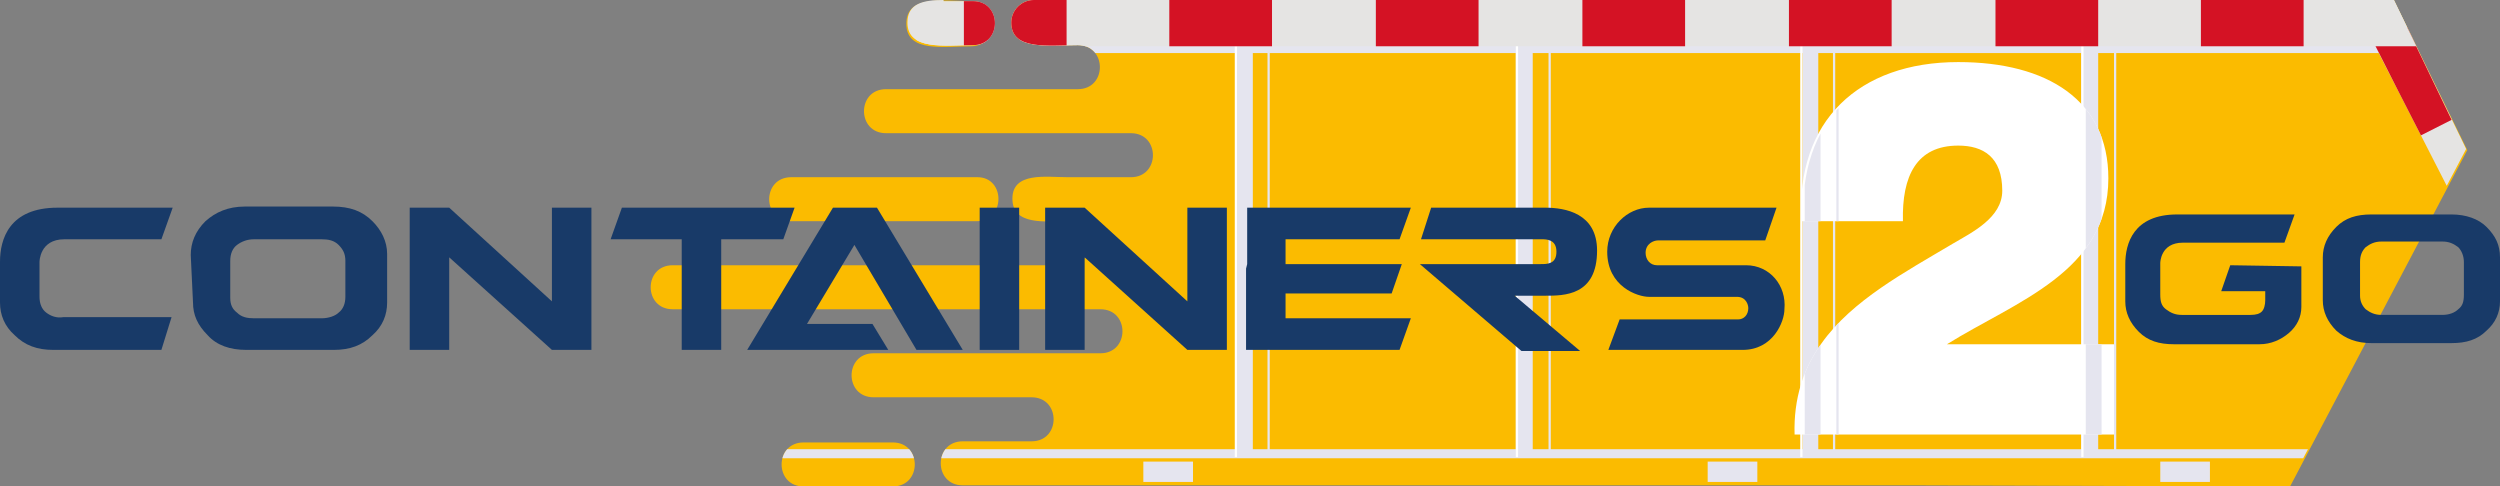 <?xml version="1.0" encoding="utf-8"?>
<!-- Generator: Adobe Illustrator 24.1.3, SVG Export Plug-In . SVG Version: 6.00 Build 0)  -->
<svg version="1.1" id="Layer_1" xmlns="http://www.w3.org/2000/svg" xmlns:xlink="http://www.w3.org/1999/xlink" x="0px" y="0px"
	 viewBox="0 0 221.5 43.1" style="enable-background:new 0 0 221.5 43.1;" xml:space="preserve">
<rect x="0" y="0" width="221.5" height="43.1" fill="#808080" stroke="none"/>
<style type="text/css">
	.st0{clip-path:url(#SVGID_2_);}
	.st1{clip-path:url(#SVGID_4_);fill:#FBBB00;}
	.st2{clip-path:url(#SVGID_6_);}
	.st3{clip-path:url(#SVGID_12_);}
	.st4{clip-path:url(#SVGID_14_);fill:#E5E5EF;}
	.st5{clip-path:url(#SVGID_16_);fill:#E5E5EF;}
	.st6{clip-path:url(#SVGID_18_);fill:#E5E5EF;}
	.st7{clip-path:url(#SVGID_20_);fill:#E5E5EF;}
	.st8{clip-path:url(#SVGID_22_);fill:#E5E5EF;}
	.st9{clip-path:url(#SVGID_24_);fill:#E5E5EF;}
	.st10{clip-path:url(#SVGID_26_);fill:#E5E5EF;}
	.st11{clip-path:url(#SVGID_28_);fill:#FFFFFF;}
	.st12{clip-path:url(#SVGID_30_);fill:#E5E5EF;}
	.st13{clip-path:url(#SVGID_32_);fill:#FFFFFF;}
	.st14{clip-path:url(#SVGID_34_);}
	.st15{clip-path:url(#SVGID_36_);fill:#E5E5EF;}
	.st16{clip-path:url(#SVGID_38_);fill:#E5E4E3;}
	.st17{clip-path:url(#SVGID_40_);}
	.st18{clip-path:url(#SVGID_42_);fill:#D41224;}
	.st19{clip-path:url(#SVGID_44_);}
	.st20{clip-path:url(#SVGID_46_);}
	.st21{clip-path:url(#SVGID_48_);fill:#E5E5EF;}
	.st22{clip-path:url(#SVGID_50_);}
	.st23{clip-path:url(#SVGID_52_);fill:#E5E5EF;}
	.st24{clip-path:url(#SVGID_54_);}
	.st25{clip-path:url(#SVGID_56_);fill:#E5E5EF;}
	.st26{clip-path:url(#SVGID_58_);}
	.st27{clip-path:url(#SVGID_60_);fill:#E5E5EF;}
	.st28{clip-path:url(#SVGID_62_);}
	.st29{clip-path:url(#SVGID_64_);fill:#FFFFFF;}
	.st30{clip-path:url(#SVGID_66_);}
	.st31{clip-path:url(#SVGID_68_);fill:#E5E5EF;}
	.st32{clip-path:url(#SVGID_70_);}
	.st33{clip-path:url(#SVGID_72_);fill:#FFFFFF;}
	.st34{clip-path:url(#SVGID_74_);}
	.st35{clip-path:url(#SVGID_76_);fill:#E5E5EF;}
	.st36{clip-path:url(#SVGID_78_);fill:#E5E4E3;}
	.st37{clip-path:url(#SVGID_80_);}
	.st38{clip-path:url(#SVGID_82_);fill:#D41224;}
	.st39{clip-path:url(#SVGID_84_);}
	.st40{clip-path:url(#SVGID_86_);fill:#FFFFFF;}
	.st41{clip-path:url(#SVGID_88_);}
	.st42{clip-path:url(#SVGID_90_);}
	.st43{clip-path:url(#SVGID_92_);fill:#E5E5EF;}
	.st44{clip-path:url(#SVGID_94_);}
	.st45{clip-path:url(#SVGID_96_);fill:#E5E5EF;}
	.st46{clip-path:url(#SVGID_98_);}
	.st47{clip-path:url(#SVGID_100_);fill:#E5E5EF;}
	.st48{clip-path:url(#SVGID_102_);}
	.st49{clip-path:url(#SVGID_104_);fill:#E5E5EF;}
	.st50{clip-path:url(#SVGID_106_);}
	.st51{clip-path:url(#SVGID_108_);fill:#183A68;}
	.st52{clip-path:url(#SVGID_110_);fill:#183A68;}
	.st53{clip-path:url(#SVGID_112_);fill:#183A68;}
	.st54{clip-path:url(#SVGID_114_);fill:#183A68;}
	.st55{clip-path:url(#SVGID_116_);fill:#183A68;}
	.st56{clip-path:url(#SVGID_118_);}
	.st57{clip-path:url(#SVGID_120_);fill:#183A68;}
	.st58{clip-path:url(#SVGID_122_);fill:#183A68;}
	.st59{clip-path:url(#SVGID_124_);fill:#183A68;}
	.st60{clip-path:url(#SVGID_126_);fill:#183A68;}
	.st61{clip-path:url(#SVGID_128_);}
	.st62{clip-path:url(#SVGID_130_);fill:#183A68;}
	.st63{clip-path:url(#SVGID_132_);fill:#183A68;}
	.st64{clip-path:url(#SVGID_134_);}
	.st65{clip-path:url(#SVGID_136_);fill:#183A68;}
</style>
<g>
	<g>
		<defs>
			<rect id="SVGID_1_" y="0" width="221.5" height="43.1"/>
		</defs>
		<clipPath id="SVGID_2_">
			<use xlink:href="#SVGID_1_"  style="overflow:visible;"/>
		</clipPath>
		<g class="st0">
			<g>
				<defs>
					<rect id="SVGID_3_" y="0" width="221.5" height="43.1"/>
				</defs>
				<clipPath id="SVGID_4_">
					<use xlink:href="#SVGID_3_"  style="overflow:visible;"/>
				</clipPath>
				<path class="st1" d="M71.2,43.1h7.9c2.6,0,2.6-3.9,0-3.9h-7.9C68.6,39.2,68.6,43.1,71.2,43.1 M86.6,15.7H70.1
					c-2.6,0-2.6,3.9,0,3.9h16.4C89.1,19.6,89.1,15.7,86.6,15.7 M86.1,0.1c-2.5,0-5.8-0.6-5.8,2s3.3,2,5.8,2
					C88.7,4,88.7,0.1,86.1,0.1 M202.9,43.1l15.7-29.8L212.1,0h-38.7h-69.2H91.6c-1.1,0-2,0.9-2,2c0,2.5,3.3,2,5.9,2
					c2.6,0,2.6,3.9,0,3.9h-17c-2.6,0-2.6,3.9,0,3.9h21.7c2.6,0,2.6,3.9,0,3.9h-5.6c-1.9,0-4.9-0.5-4.9,1.9c0,2.4,2.9,2,4.9,2
					c2.6,0,2.6,3.9,0,3.9H59.6c-2.6,0-2.6,3.9,0,3.9h37.9c2.6,0,2.6,3.9,0,3.9H77.4c-2.6,0-2.6,3.9,0,3.9h14c2.6,0,2.6,3.9,0,3.9
					h-6.1c-2.6,0-2.6,3.9,0,3.9h18.9h65.4L202.9,43.1L202.9,43.1z"/>
			</g>
		</g>
	</g>
	<g>
		<defs>
			<rect id="SVGID_5_" y="0" width="221.5" height="43.1"/>
		</defs>
		<clipPath id="SVGID_6_">
			<use xlink:href="#SVGID_5_"  style="overflow:visible;"/>
		</clipPath>
		<g class="st2">
			<g>
				<defs>
					<path id="SVGID_7_" d="M71.2,39.2c-2.6,0-2.6,3.9,0,3.9h7.9c2.6,0,2.6-3.9,0-3.9H71.2z M70.1,15.7c-2.6,0-2.6,3.9,0,3.9h16.4
						c2.6,0,2.6-3.9,0-3.9C86.6,15.7,70.1,15.7,70.1,15.7z M83.6,0c-1.8,0-3.2,0.3-3.2,2c0,2.5,3.3,2,5.8,2c2.6,0,2.6-3.9,0-3.9
						c-0.8,0-1.7,0-2.5,0H83.6z M91.6,0c-1.1,0-2,0.9-2,2c0,2.5,3.3,2,5.9,2c2.6,0,2.6,3.9,0,3.9h-17c-2.6,0-2.6,3.9,0,3.9h21.7
						c2.6,0,2.6,3.9,0,3.9h-5.6c-1.9,0-4.9-0.5-4.9,1.9c0,2.4,2.9,2,4.9,2c2.6,0,2.6,3.9,0,3.9H59.6c-2.6,0-2.6,3.9,0,3.9h37.9
						c2.6,0,2.6,3.9,0,3.9H77.4c-2.6,0-2.6,3.9,0,3.9h14c2.6,0,2.6,3.9,0,3.9h-6.1c-2.6,0-2.6,3.9,0,3.9h18.9h65.4h33.2l15.7-29.8
						L212.1,0H91.6z"/>
				</defs>
				<clipPath id="SVGID_8_">
					<use xlink:href="#SVGID_7_"  style="overflow:visible;"/>
				</clipPath>
			</g>
			<g>
				<defs>
					<path id="SVGID_9_" d="M71.2,39.2c-2.6,0-2.6,3.9,0,3.9h7.9c2.6,0,2.6-3.9,0-3.9H71.2z M70.1,15.7c-2.6,0-2.6,3.9,0,3.9h16.4
						c2.6,0,2.6-3.9,0-3.9C86.6,15.7,70.1,15.7,70.1,15.7z M83.6,0c-1.8,0-3.2,0.3-3.2,2c0,2.5,3.3,2,5.8,2c2.6,0,2.6-3.9,0-3.9
						c-0.8,0-1.7,0-2.5,0H83.6z M91.6,0c-1.1,0-2,0.9-2,2c0,2.5,3.3,2,5.9,2c2.6,0,2.6,3.9,0,3.9h-17c-2.6,0-2.6,3.9,0,3.9h21.7
						c2.6,0,2.6,3.9,0,3.9h-5.6c-1.9,0-4.9-0.5-4.9,1.9c0,2.4,2.9,2,4.9,2c2.6,0,2.6,3.9,0,3.9H59.6c-2.6,0-2.6,3.9,0,3.9h37.9
						c2.6,0,2.6,3.9,0,3.9H77.4c-2.6,0-2.6,3.9,0,3.9h14c2.6,0,2.6,3.9,0,3.9h-6.1c-2.6,0-2.6,3.9,0,3.9h18.9h65.4h33.2l15.7-29.8
						L212.1,0H91.6z"/>
				</defs>
				<clipPath id="SVGID_10_">
					<use xlink:href="#SVGID_9_"  style="overflow:visible;"/>
				</clipPath>
			</g>
			<g>
				<defs>
					<path id="SVGID_11_" d="M71.2,39.2c-2.6,0-2.6,3.9,0,3.9h7.9c2.6,0,2.6-3.9,0-3.9H71.2z M70.1,15.7c-2.6,0-2.6,3.9,0,3.9h16.4
						c2.6,0,2.6-3.9,0-3.9C86.6,15.7,70.1,15.7,70.1,15.7z M83.6,0c-1.8,0-3.2,0.3-3.2,2c0,2.5,3.3,2,5.8,2c2.6,0,2.6-3.9,0-3.9
						c-0.8,0-1.7,0-2.5,0H83.6z M91.6,0c-1.1,0-2,0.9-2,2c0,2.5,3.3,2,5.9,2c2.6,0,2.6,3.9,0,3.9h-17c-2.6,0-2.6,3.9,0,3.9h21.7
						c2.6,0,2.6,3.9,0,3.9h-5.6c-1.9,0-4.9-0.5-4.9,1.9c0,2.4,2.9,2,4.9,2c2.6,0,2.6,3.9,0,3.9H59.6c-2.6,0-2.6,3.9,0,3.9h37.9
						c2.6,0,2.6,3.9,0,3.9H77.4c-2.6,0-2.6,3.9,0,3.9h14c2.6,0,2.6,3.9,0,3.9h-6.1c-2.6,0-2.6,3.9,0,3.9h18.9h65.4h33.2l15.7-29.8
						L212.1,0H91.6z"/>
				</defs>
				<clipPath id="SVGID_12_">
					<use xlink:href="#SVGID_11_"  style="overflow:visible;"/>
				</clipPath>
				<g class="st3">
					<g>
						<g>
							<defs>
								<rect id="SVGID_13_" x="59.3" y="-1.6" width="156.3" height="44.6"/>
							</defs>
							<clipPath id="SVGID_14_">
								<use xlink:href="#SVGID_13_"  style="overflow:visible;"/>
							</clipPath>
							<rect x="159.7" y="2.5" class="st4" width="1.4" height="38"/>
						</g>
						<g>
							<defs>
								<rect id="SVGID_15_" x="59.3" y="-1.6" width="156.3" height="44.6"/>
							</defs>
							<clipPath id="SVGID_16_">
								<use xlink:href="#SVGID_15_"  style="overflow:visible;"/>
							</clipPath>
							<rect x="184.4" y="2.5" class="st5" width="0.2" height="38"/>
						</g>
						<g>
							<defs>
								<rect id="SVGID_17_" x="59.3" y="-1.6" width="156.3" height="44.6"/>
							</defs>
							<clipPath id="SVGID_18_">
								<use xlink:href="#SVGID_17_"  style="overflow:visible;"/>
							</clipPath>
							<rect x="184.5" y="2.5" class="st6" width="1.4" height="38"/>
						</g>
						<g>
							<defs>
								<rect id="SVGID_19_" x="59.3" y="-1.6" width="156.3" height="44.6"/>
							</defs>
							<clipPath id="SVGID_20_">
								<use xlink:href="#SVGID_19_"  style="overflow:visible;"/>
							</clipPath>
							<rect x="191.4" y="40.9" class="st7" width="4.4" height="1.8"/>
						</g>
						<g>
							<defs>
								<rect id="SVGID_21_" x="59.3" y="-1.6" width="156.3" height="44.6"/>
							</defs>
							<clipPath id="SVGID_22_">
								<use xlink:href="#SVGID_21_"  style="overflow:visible;"/>
							</clipPath>
							<polygon class="st8" points="210.9,4.7 65.4,4.7 64.7,3.5 210.2,3.5 							"/>
						</g>
						<g>
							<defs>
								<rect id="SVGID_23_" x="59.3" y="-1.6" width="156.3" height="44.6"/>
							</defs>
							<clipPath id="SVGID_24_">
								<use xlink:href="#SVGID_23_"  style="overflow:visible;"/>
							</clipPath>
							<rect x="64" y="39.8" class="st9" width="145.5" height="0.8"/>
						</g>
						<g>
							<defs>
								<rect id="SVGID_25_" x="59.3" y="-1.6" width="156.3" height="44.6"/>
							</defs>
							<clipPath id="SVGID_26_">
								<use xlink:href="#SVGID_25_"  style="overflow:visible;"/>
							</clipPath>
							<rect x="187.3" y="2.5" class="st10" width="0.2" height="38"/>
						</g>
						<g>
							<defs>
								<rect id="SVGID_27_" x="59.3" y="-1.6" width="156.3" height="44.6"/>
							</defs>
							<clipPath id="SVGID_28_">
								<use xlink:href="#SVGID_27_"  style="overflow:visible;"/>
							</clipPath>
							<rect x="184.4" y="2.5" class="st11" width="0.2" height="38"/>
						</g>
						<g>
							<defs>
								<rect id="SVGID_29_" x="59.3" y="-1.6" width="156.3" height="44.6"/>
							</defs>
							<clipPath id="SVGID_30_">
								<use xlink:href="#SVGID_29_"  style="overflow:visible;"/>
							</clipPath>
							<rect x="162.4" y="2.5" class="st12" width="0.2" height="38"/>
						</g>
						<g>
							<defs>
								<rect id="SVGID_31_" x="59.3" y="-1.6" width="156.3" height="44.6"/>
							</defs>
							<clipPath id="SVGID_32_">
								<use xlink:href="#SVGID_31_"  style="overflow:visible;"/>
							</clipPath>
							<rect x="159.5" y="2.5" class="st13" width="0.2" height="38"/>
						</g>
					</g>
				</g>
			</g>
			<g>
				<defs>
					<path id="SVGID_33_" d="M71.2,39.2c-2.6,0-2.6,3.9,0,3.9h7.9c2.6,0,2.6-3.9,0-3.9H71.2z M70.1,15.7c-2.6,0-2.6,3.9,0,3.9h16.4
						c2.6,0,2.6-3.9,0-3.9C86.6,15.7,70.1,15.7,70.1,15.7z M83.6,0c-1.8,0-3.2,0.3-3.2,2c0,2.5,3.3,2,5.8,2c2.6,0,2.6-3.9,0-3.9
						c-0.8,0-1.7,0-2.5,0H83.6z M91.6,0c-1.1,0-2,0.9-2,2c0,2.5,3.3,2,5.9,2c2.6,0,2.6,3.9,0,3.9h-17c-2.6,0-2.6,3.9,0,3.9h21.7
						c2.6,0,2.6,3.9,0,3.9h-5.6c-1.9,0-4.9-0.5-4.9,1.9c0,2.4,2.9,2,4.9,2c2.6,0,2.6,3.9,0,3.9H59.6c-2.6,0-2.6,3.9,0,3.9h37.9
						c2.6,0,2.6,3.9,0,3.9H77.4c-2.6,0-2.6,3.9,0,3.9h14c2.6,0,2.6,3.9,0,3.9h-6.1c-2.6,0-2.6,3.9,0,3.9h18.9h65.4h33.2l15.7-29.8
						L212.1,0H91.6z"/>
				</defs>
				<clipPath id="SVGID_34_">
					<use xlink:href="#SVGID_33_"  style="overflow:visible;"/>
				</clipPath>
				<g class="st14">
					<g>
						<g>
							<defs>
								<rect id="SVGID_35_" x="148.9" y="38.7" width="9.4" height="4.3"/>
							</defs>
							<clipPath id="SVGID_36_">
								<use xlink:href="#SVGID_35_"  style="overflow:visible;"/>
							</clipPath>
							<rect x="151.3" y="40.9" class="st15" width="4.4" height="1.8"/>
						</g>
					</g>
				</g>
			</g>
			<g>
				<defs>
					<path id="SVGID_37_" d="M71.2,39.2c-2.6,0-2.6,3.9,0,3.9h7.9c2.6,0,2.6-3.9,0-3.9H71.2z M70.1,15.7c-2.6,0-2.6,3.9,0,3.9h16.4
						c2.6,0,2.6-3.9,0-3.9C86.6,15.7,70.1,15.7,70.1,15.7z M83.6,0c-1.8,0-3.2,0.3-3.2,2c0,2.5,3.3,2,5.8,2c2.6,0,2.6-3.9,0-3.9
						c-0.8,0-1.7,0-2.5,0H83.6z M91.6,0c-1.1,0-2,0.9-2,2c0,2.5,3.3,2,5.9,2c2.6,0,2.6,3.9,0,3.9h-17c-2.6,0-2.6,3.9,0,3.9h21.7
						c2.6,0,2.6,3.9,0,3.9h-5.6c-1.9,0-4.9-0.5-4.9,1.9c0,2.4,2.9,2,4.9,2c2.6,0,2.6,3.9,0,3.9H59.6c-2.6,0-2.6,3.9,0,3.9h37.9
						c2.6,0,2.6,3.9,0,3.9H77.4c-2.6,0-2.6,3.9,0,3.9h14c2.6,0,2.6,3.9,0,3.9h-6.1c-2.6,0-2.6,3.9,0,3.9h18.9h65.4h33.2l15.7-29.8
						L212.1,0H91.6z"/>
				</defs>
				<clipPath id="SVGID_38_">
					<use xlink:href="#SVGID_37_"  style="overflow:visible;"/>
				</clipPath>
				<polygon class="st16" points="211.2,-5.8 221.4,14.2 216.8,16.5 212.4,7.9 206.6,-3.4 				"/>
			</g>
		</g>
	</g>
	<g>
		<defs>
			<rect id="SVGID_39_" y="0" width="221.5" height="43.1"/>
		</defs>
		<clipPath id="SVGID_40_">
			<use xlink:href="#SVGID_39_"  style="overflow:visible;"/>
		</clipPath>
		<g class="st17">
			<g>
				<defs>
					<polygon id="SVGID_41_" points="208.4,0 212.4,7.9 216.8,16.5 216.8,16.5 218.5,13.3 212.1,0 					"/>
				</defs>
				<clipPath id="SVGID_42_">
					<use xlink:href="#SVGID_41_"  style="overflow:visible;"/>
				</clipPath>
				<path class="st18" d="M217.3,0.4l4.1,8.1l-8.3,4.2l-4.1-8.1L217.3,0.4z M209-15.8l4.1,8.1l-8.3,4.2l-4.1-8.1L209-15.8z
					 M200.7-32.1l4.1,8.1l-8.3,4.2l-1.8-3.5l-2.4-4.6L200.7-32.1z"/>
			</g>
		</g>
	</g>
	<g>
		<defs>
			<rect id="SVGID_43_" y="0" width="221.5" height="43.1"/>
		</defs>
		<clipPath id="SVGID_44_">
			<use xlink:href="#SVGID_43_"  style="overflow:visible;"/>
		</clipPath>
		<g class="st19">
			<g>
				<defs>
					<path id="SVGID_45_" d="M71.2,39.2c-2.6,0-2.6,3.9,0,3.9h7.9c2.6,0,2.6-3.9,0-3.9H71.2z M70.1,15.7c-2.6,0-2.6,3.9,0,3.9h16.4
						c2.6,0,2.6-3.9,0-3.9C86.6,15.7,70.1,15.7,70.1,15.7z M83.6,0c-1.8,0-3.2,0.3-3.2,2c0,2.5,3.3,2,5.8,2c2.6,0,2.6-3.9,0-3.9
						c-0.8,0-1.7,0-2.5,0H83.6z M91.6,0c-1.1,0-2,0.9-2,2c0,2.5,3.3,2,5.9,2c2.6,0,2.6,3.9,0,3.9h-17c-2.6,0-2.6,3.9,0,3.9h21.7
						c2.6,0,2.6,3.9,0,3.9h-5.6c-1.9,0-4.9-0.5-4.9,1.9c0,2.4,2.9,2,4.9,2c2.6,0,2.6,3.9,0,3.9H59.6c-2.6,0-2.6,3.9,0,3.9h37.9
						c2.6,0,2.6,3.9,0,3.9H77.4c-2.6,0-2.6,3.9,0,3.9h14c2.6,0,2.6,3.9,0,3.9h-6.1c-2.6,0-2.6,3.9,0,3.9h18.9h65.4h33.2l15.7-29.8
						L212.1,0H91.6z"/>
				</defs>
				<clipPath id="SVGID_46_">
					<use xlink:href="#SVGID_45_"  style="overflow:visible;"/>
				</clipPath>
				<g class="st20">
					<g>
						<g>
							<defs>
								<rect id="SVGID_47_" x="107.1" y="0.3" width="6.3" height="40.6"/>
							</defs>
							<clipPath id="SVGID_48_">
								<use xlink:href="#SVGID_47_"  style="overflow:visible;"/>
							</clipPath>
							<rect x="109.6" y="2.5" class="st21" width="1.4" height="38"/>
						</g>
					</g>
				</g>
			</g>
			<g>
				<defs>
					<path id="SVGID_49_" d="M71.2,39.2c-2.6,0-2.6,3.9,0,3.9h7.9c2.6,0,2.6-3.9,0-3.9H71.2z M70.1,15.7c-2.6,0-2.6,3.9,0,3.9h16.4
						c2.6,0,2.6-3.9,0-3.9C86.6,15.7,70.1,15.7,70.1,15.7z M83.6,0c-1.8,0-3.2,0.3-3.2,2c0,2.5,3.3,2,5.8,2c2.6,0,2.6-3.9,0-3.9
						c-0.8,0-1.7,0-2.5,0H83.6z M91.6,0c-1.1,0-2,0.9-2,2c0,2.5,3.3,2,5.9,2c2.6,0,2.6,3.9,0,3.9h-17c-2.6,0-2.6,3.9,0,3.9h21.7
						c2.6,0,2.6,3.9,0,3.9h-5.6c-1.9,0-4.9-0.5-4.9,1.9c0,2.4,2.9,2,4.9,2c2.6,0,2.6,3.9,0,3.9H59.6c-2.6,0-2.6,3.9,0,3.9h37.9
						c2.6,0,2.6,3.9,0,3.9H77.4c-2.6,0-2.6,3.9,0,3.9h14c2.6,0,2.6,3.9,0,3.9h-6.1c-2.6,0-2.6,3.9,0,3.9h18.9h65.4h33.2l15.7-29.8
						L212.1,0H91.6z"/>
				</defs>
				<clipPath id="SVGID_50_">
					<use xlink:href="#SVGID_49_"  style="overflow:visible;"/>
				</clipPath>
				<g class="st22">
					<g>
						<g>
							<defs>
								<rect id="SVGID_51_" x="131.8" y="0.3" width="5.1" height="40.6"/>
							</defs>
							<clipPath id="SVGID_52_">
								<use xlink:href="#SVGID_51_"  style="overflow:visible;"/>
							</clipPath>
							<rect x="134.3" y="2.5" class="st23" width="0.2" height="38"/>
						</g>
					</g>
				</g>
			</g>
			<g>
				<defs>
					<path id="SVGID_53_" d="M71.2,39.2c-2.6,0-2.6,3.9,0,3.9h7.9c2.6,0,2.6-3.9,0-3.9H71.2z M70.1,15.7c-2.6,0-2.6,3.9,0,3.9h16.4
						c2.6,0,2.6-3.9,0-3.9C86.6,15.7,70.1,15.7,70.1,15.7z M83.6,0c-1.8,0-3.2,0.3-3.2,2c0,2.5,3.3,2,5.8,2c2.6,0,2.6-3.9,0-3.9
						c-0.8,0-1.7,0-2.5,0H83.6z M91.6,0c-1.1,0-2,0.9-2,2c0,2.5,3.3,2,5.9,2c2.6,0,2.6,3.9,0,3.9h-17c-2.6,0-2.6,3.9,0,3.9h21.7
						c2.6,0,2.6,3.9,0,3.9h-5.6c-1.9,0-4.9-0.5-4.9,1.9c0,2.4,2.9,2,4.9,2c2.6,0,2.6,3.9,0,3.9H59.6c-2.6,0-2.6,3.9,0,3.9h37.9
						c2.6,0,2.6,3.9,0,3.9H77.4c-2.6,0-2.6,3.9,0,3.9h14c2.6,0,2.6,3.9,0,3.9h-6.1c-2.6,0-2.6,3.9,0,3.9h18.9h65.4h33.2l15.7-29.8
						L212.1,0H91.6z"/>
				</defs>
				<clipPath id="SVGID_54_">
					<use xlink:href="#SVGID_53_"  style="overflow:visible;"/>
				</clipPath>
				<g class="st24">
					<g>
						<g>
							<defs>
								<rect id="SVGID_55_" x="132" y="0.3" width="6.3" height="40.6"/>
							</defs>
							<clipPath id="SVGID_56_">
								<use xlink:href="#SVGID_55_"  style="overflow:visible;"/>
							</clipPath>
							<rect x="134.4" y="2.5" class="st25" width="1.4" height="38"/>
						</g>
					</g>
				</g>
			</g>
			<g>
				<defs>
					<path id="SVGID_57_" d="M71.2,39.2c-2.6,0-2.6,3.9,0,3.9h7.9c2.6,0,2.6-3.9,0-3.9H71.2z M70.1,15.7c-2.6,0-2.6,3.9,0,3.9h16.4
						c2.6,0,2.6-3.9,0-3.9C86.6,15.7,70.1,15.7,70.1,15.7z M83.6,0c-1.8,0-3.2,0.3-3.2,2c0,2.5,3.3,2,5.8,2c2.6,0,2.6-3.9,0-3.9
						c-0.8,0-1.7,0-2.5,0H83.6z M91.6,0c-1.1,0-2,0.9-2,2c0,2.5,3.3,2,5.9,2c2.6,0,2.6,3.9,0,3.9h-17c-2.6,0-2.6,3.9,0,3.9h21.7
						c2.6,0,2.6,3.9,0,3.9h-5.6c-1.9,0-4.9-0.5-4.9,1.9c0,2.4,2.9,2,4.9,2c2.6,0,2.6,3.9,0,3.9H59.6c-2.6,0-2.6,3.9,0,3.9h37.9
						c2.6,0,2.6,3.9,0,3.9H77.4c-2.6,0-2.6,3.9,0,3.9h14c2.6,0,2.6,3.9,0,3.9h-6.1c-2.6,0-2.6,3.9,0,3.9h18.9h65.4h33.2l15.7-29.8
						L212.1,0H91.6z"/>
				</defs>
				<clipPath id="SVGID_58_">
					<use xlink:href="#SVGID_57_"  style="overflow:visible;"/>
				</clipPath>
				<g class="st26">
					<g>
						<g>
							<defs>
								<rect id="SVGID_59_" x="134.7" y="0.3" width="5.1" height="40.6"/>
							</defs>
							<clipPath id="SVGID_60_">
								<use xlink:href="#SVGID_59_"  style="overflow:visible;"/>
							</clipPath>
							<rect x="137.2" y="2.5" class="st27" width="0.2" height="38"/>
						</g>
					</g>
				</g>
			</g>
			<g>
				<defs>
					<path id="SVGID_61_" d="M71.2,39.2c-2.6,0-2.6,3.9,0,3.9h7.9c2.6,0,2.6-3.9,0-3.9H71.2z M70.1,15.7c-2.6,0-2.6,3.9,0,3.9h16.4
						c2.6,0,2.6-3.9,0-3.9C86.6,15.7,70.1,15.7,70.1,15.7z M83.6,0c-1.8,0-3.2,0.3-3.2,2c0,2.5,3.3,2,5.8,2c2.6,0,2.6-3.9,0-3.9
						c-0.8,0-1.7,0-2.5,0H83.6z M91.6,0c-1.1,0-2,0.9-2,2c0,2.5,3.3,2,5.9,2c2.6,0,2.6,3.9,0,3.9h-17c-2.6,0-2.6,3.9,0,3.9h21.7
						c2.6,0,2.6,3.9,0,3.9h-5.6c-1.9,0-4.9-0.5-4.9,1.9c0,2.4,2.9,2,4.9,2c2.6,0,2.6,3.9,0,3.9H59.6c-2.6,0-2.6,3.9,0,3.9h37.9
						c2.6,0,2.6,3.9,0,3.9H77.4c-2.6,0-2.6,3.9,0,3.9h14c2.6,0,2.6,3.9,0,3.9h-6.1c-2.6,0-2.6,3.9,0,3.9h18.9h65.4h33.2l15.7-29.8
						L212.1,0H91.6z"/>
				</defs>
				<clipPath id="SVGID_62_">
					<use xlink:href="#SVGID_61_"  style="overflow:visible;"/>
				</clipPath>
				<g class="st28">
					<g>
						<g>
							<defs>
								<rect id="SVGID_63_" x="131.8" y="0.3" width="5.1" height="40.6"/>
							</defs>
							<clipPath id="SVGID_64_">
								<use xlink:href="#SVGID_63_"  style="overflow:visible;"/>
							</clipPath>
							<rect x="134.3" y="2.5" class="st29" width="0.2" height="38"/>
						</g>
					</g>
				</g>
			</g>
			<g>
				<defs>
					<path id="SVGID_65_" d="M71.2,39.2c-2.6,0-2.6,3.9,0,3.9h7.9c2.6,0,2.6-3.9,0-3.9H71.2z M70.1,15.7c-2.6,0-2.6,3.9,0,3.9h16.4
						c2.6,0,2.6-3.9,0-3.9C86.6,15.7,70.1,15.7,70.1,15.7z M83.6,0c-1.8,0-3.2,0.3-3.2,2c0,2.5,3.3,2,5.8,2c2.6,0,2.6-3.9,0-3.9
						c-0.8,0-1.7,0-2.5,0H83.6z M91.6,0c-1.1,0-2,0.9-2,2c0,2.5,3.3,2,5.9,2c2.6,0,2.6,3.9,0,3.9h-17c-2.6,0-2.6,3.9,0,3.9h21.7
						c2.6,0,2.6,3.9,0,3.9h-5.6c-1.9,0-4.9-0.5-4.9,1.9c0,2.4,2.9,2,4.9,2c2.6,0,2.6,3.9,0,3.9H59.6c-2.6,0-2.6,3.9,0,3.9h37.9
						c2.6,0,2.6,3.9,0,3.9H77.4c-2.6,0-2.6,3.9,0,3.9h14c2.6,0,2.6,3.9,0,3.9h-6.1c-2.6,0-2.6,3.9,0,3.9h18.9h65.4h33.2l15.7-29.8
						L212.1,0H91.6z"/>
				</defs>
				<clipPath id="SVGID_66_">
					<use xlink:href="#SVGID_65_"  style="overflow:visible;"/>
				</clipPath>
				<g class="st30">
					<g>
						<g>
							<defs>
								<rect id="SVGID_67_" x="109.9" y="0.3" width="5.1" height="40.6"/>
							</defs>
							<clipPath id="SVGID_68_">
								<use xlink:href="#SVGID_67_"  style="overflow:visible;"/>
							</clipPath>
							<rect x="112.3" y="2.5" class="st31" width="0.2" height="38"/>
						</g>
					</g>
				</g>
			</g>
			<g>
				<defs>
					<path id="SVGID_69_" d="M71.2,39.2c-2.6,0-2.6,3.9,0,3.9h7.9c2.6,0,2.6-3.9,0-3.9H71.2z M70.1,15.7c-2.6,0-2.6,3.9,0,3.9h16.4
						c2.6,0,2.6-3.9,0-3.9C86.6,15.7,70.1,15.7,70.1,15.7z M83.6,0c-1.8,0-3.2,0.3-3.2,2c0,2.5,3.3,2,5.8,2c2.6,0,2.6-3.9,0-3.9
						c-0.8,0-1.7,0-2.5,0H83.6z M91.6,0c-1.1,0-2,0.9-2,2c0,2.5,3.3,2,5.9,2c2.6,0,2.6,3.9,0,3.9h-17c-2.6,0-2.6,3.9,0,3.9h21.7
						c2.6,0,2.6,3.9,0,3.9h-5.6c-1.9,0-4.9-0.5-4.9,1.9c0,2.4,2.9,2,4.9,2c2.6,0,2.6,3.9,0,3.9H59.6c-2.6,0-2.6,3.9,0,3.9h37.9
						c2.6,0,2.6,3.9,0,3.9H77.4c-2.6,0-2.6,3.9,0,3.9h14c2.6,0,2.6,3.9,0,3.9h-6.1c-2.6,0-2.6,3.9,0,3.9h18.9h65.4h33.2l15.7-29.8
						L212.1,0H91.6z"/>
				</defs>
				<clipPath id="SVGID_70_">
					<use xlink:href="#SVGID_69_"  style="overflow:visible;"/>
				</clipPath>
				<g class="st32">
					<g>
						<g>
							<defs>
								<rect id="SVGID_71_" x="107" y="0.3" width="5.1" height="40.6"/>
							</defs>
							<clipPath id="SVGID_72_">
								<use xlink:href="#SVGID_71_"  style="overflow:visible;"/>
							</clipPath>
							<rect x="109.4" y="2.5" class="st33" width="0.2" height="38"/>
						</g>
					</g>
				</g>
			</g>
			<g>
				<defs>
					<path id="SVGID_73_" d="M71.2,39.2c-2.6,0-2.6,3.9,0,3.9h7.9c2.6,0,2.6-3.9,0-3.9H71.2z M70.1,15.7c-2.6,0-2.6,3.9,0,3.9h16.4
						c2.6,0,2.6-3.9,0-3.9C86.6,15.7,70.1,15.7,70.1,15.7z M83.6,0c-1.8,0-3.2,0.3-3.2,2c0,2.5,3.3,2,5.8,2c2.6,0,2.6-3.9,0-3.9
						c-0.8,0-1.7,0-2.5,0H83.6z M91.6,0c-1.1,0-2,0.9-2,2c0,2.5,3.3,2,5.9,2c2.6,0,2.6,3.9,0,3.9h-17c-2.6,0-2.6,3.9,0,3.9h21.7
						c2.6,0,2.6,3.9,0,3.9h-5.6c-1.9,0-4.9-0.5-4.9,1.9c0,2.4,2.9,2,4.9,2c2.6,0,2.6,3.9,0,3.9H59.6c-2.6,0-2.6,3.9,0,3.9h37.9
						c2.6,0,2.6,3.9,0,3.9H77.4c-2.6,0-2.6,3.9,0,3.9h14c2.6,0,2.6,3.9,0,3.9h-6.1c-2.6,0-2.6,3.9,0,3.9h18.9h65.4h33.2l15.7-29.8
						L212.1,0H91.6z"/>
				</defs>
				<clipPath id="SVGID_74_">
					<use xlink:href="#SVGID_73_"  style="overflow:visible;"/>
				</clipPath>
				<g class="st34">
					<g>
						<g>
							<defs>
								<rect id="SVGID_75_" x="98.8" y="38.7" width="9.4" height="4.3"/>
							</defs>
							<clipPath id="SVGID_76_">
								<use xlink:href="#SVGID_75_"  style="overflow:visible;"/>
							</clipPath>
							<rect x="101.3" y="40.9" class="st35" width="4.4" height="1.8"/>
						</g>
					</g>
				</g>
			</g>
			<g>
				<defs>
					<path id="SVGID_77_" d="M71.2,39.2c-2.6,0-2.6,3.9,0,3.9h7.9c2.6,0,2.6-3.9,0-3.9H71.2z M70.1,15.7c-2.6,0-2.6,3.9,0,3.9h16.4
						c2.6,0,2.6-3.9,0-3.9C86.6,15.7,70.1,15.7,70.1,15.7z M83.6,0c-1.8,0-3.2,0.3-3.2,2c0,2.5,3.3,2,5.8,2c2.6,0,2.6-3.9,0-3.9
						c-0.8,0-1.7,0-2.5,0H83.6z M91.6,0c-1.1,0-2,0.9-2,2c0,2.5,3.3,2,5.9,2c2.6,0,2.6,3.9,0,3.9h-17c-2.6,0-2.6,3.9,0,3.9h21.7
						c2.6,0,2.6,3.9,0,3.9h-5.6c-1.9,0-4.9-0.5-4.9,1.9c0,2.4,2.9,2,4.9,2c2.6,0,2.6,3.9,0,3.9H59.6c-2.6,0-2.6,3.9,0,3.9h37.9
						c2.6,0,2.6,3.9,0,3.9H77.4c-2.6,0-2.6,3.9,0,3.9h14c2.6,0,2.6,3.9,0,3.9h-6.1c-2.6,0-2.6,3.9,0,3.9h18.9h65.4h33.2l15.7-29.8
						L212.1,0H91.6z"/>
				</defs>
				<clipPath id="SVGID_78_">
					<use xlink:href="#SVGID_77_"  style="overflow:visible;"/>
				</clipPath>
				<polygon class="st36" points="120.2,-1.4 214.4,-1.4 214.4,4.1 173.7,4.1 71.6,4.1 71.6,-1.4 				"/>
			</g>
		</g>
	</g>
	<g>
		<defs>
			<rect id="SVGID_79_" y="0" width="221.5" height="43.1"/>
		</defs>
		<clipPath id="SVGID_80_">
			<use xlink:href="#SVGID_79_"  style="overflow:visible;"/>
		</clipPath>
		<g class="st37">
			<g>
				<defs>
					<path id="SVGID_81_" d="M83.6,0c-1.8,0-3.2,0.3-3.2,2c0,2.5,3.3,2,5.8,2c2.6,0,2.6-3.9,0-3.9c-0.8,0-1.7,0-2.5,0H83.6z M91.6,0
						c-1.1,0-2,0.9-2,2c0,2.5,3.3,2,5.9,2c0.3,0,0.5,0.1,0.7,0.1h77.4h40.4l-2-4.1H91.6z"/>
				</defs>
				<clipPath id="SVGID_82_">
					<use xlink:href="#SVGID_81_"  style="overflow:visible;"/>
				</clipPath>
				<path class="st38" d="M195-4.1h9.1v9.3H195V-4.1z M176.8-4.1h9.1v9.3h-9.1V-4.1z M158.5-4.1h9.1v9.3h-9.1V-4.1z M140.2-4.1h9.1
					v9.3h-9.1V-4.1z M121.9-4.1h9.1v9.3h-9.1C121.9,5.2,121.9-4.1,121.9-4.1z M103.6-4.1h9.1v9.3h-9.1V-4.1z M85.4-4.1h9.1v9.3h-9.1
					V-4.1z M67.1-4.1h9.1v9.3h-9.1V-4.1z M48.8-4.1h9.1v9.3h-9.1V-4.1z M30.5-4.1h9.1v9.3h-9.1V-4.1z M12.2-4.1h9.1v9.3h-3.9h-5.2
					C12.2,5.2,12.2-4.1,12.2-4.1z"/>
			</g>
		</g>
	</g>
	<g>
		<defs>
			<rect id="SVGID_83_" y="0" width="221.5" height="43.1"/>
		</defs>
		<clipPath id="SVGID_84_">
			<use xlink:href="#SVGID_83_"  style="overflow:visible;"/>
		</clipPath>
		<g class="st39">
			<g>
				<defs>
					<rect id="SVGID_85_" y="0" width="221.5" height="43.1"/>
				</defs>
				<clipPath id="SVGID_86_">
					<use xlink:href="#SVGID_85_"  style="overflow:visible;"/>
				</clipPath>
				<path class="st40" d="M168.6,19.6c-0.1-4,1.2-6.7,4.9-6.7c2.2,0,3.9,1,3.9,4c0,2.4-2.7,3.7-4.4,4.7c-4.2,2.5-8.9,5-11.6,8.8
					c-1.6,2.2-2.5,4.9-2.4,8.1h28.3v-8h-14.8v0c6.1-3.8,14.3-6.4,14.3-14.7c0-6.9-5.4-10.3-13.3-10.3c-8.8,0-14.4,5.2-13.9,14.1
					C159.8,19.6,168.6,19.6,168.6,19.6z"/>
			</g>
		</g>
	</g>
	<g>
		<defs>
			<rect id="SVGID_87_" y="0" width="221.5" height="43.1"/>
		</defs>
		<clipPath id="SVGID_88_">
			<use xlink:href="#SVGID_87_"  style="overflow:visible;"/>
		</clipPath>
		<g class="st41">
			<g>
				<defs>
					<path id="SVGID_89_" d="M159.8,19.6h8.8c-0.1-4,1.2-6.7,4.9-6.7c2.2,0,3.9,1,3.9,4c0,2.4-2.7,3.7-4.4,4.7
						c-4.2,2.5-8.9,5-11.6,8.8c-1.6,2.2-2.5,4.9-2.4,8.1h28.3v-8h-14.8v0c6.1-3.8,14.3-6.4,14.3-14.7c0-6.9-5.4-10.3-13.3-10.3
						C164.9,5.5,159.3,10.7,159.8,19.6"/>
				</defs>
				<clipPath id="SVGID_90_">
					<use xlink:href="#SVGID_89_"  style="overflow:visible;"/>
				</clipPath>
				<g class="st42">
					<g>
						<g>
							<defs>
								<rect id="SVGID_91_" x="157.4" y="0.3" width="6.3" height="40.6"/>
							</defs>
							<clipPath id="SVGID_92_">
								<use xlink:href="#SVGID_91_"  style="overflow:visible;"/>
							</clipPath>
							<rect x="159.9" y="2.5" class="st43" width="1.4" height="38"/>
						</g>
					</g>
				</g>
			</g>
			<g>
				<defs>
					<path id="SVGID_93_" d="M159.8,19.6h8.8c-0.1-4,1.2-6.7,4.9-6.7c2.2,0,3.9,1,3.9,4c0,2.4-2.7,3.7-4.4,4.7
						c-4.2,2.5-8.9,5-11.6,8.8c-1.6,2.2-2.5,4.9-2.4,8.1h28.3v-8h-14.8v0c6.1-3.8,14.3-6.4,14.3-14.7c0-6.9-5.4-10.3-13.3-10.3
						C164.9,5.5,159.3,10.7,159.8,19.6"/>
				</defs>
				<clipPath id="SVGID_94_">
					<use xlink:href="#SVGID_93_"  style="overflow:visible;"/>
				</clipPath>
				<g class="st44">
					<g>
						<g>
							<defs>
								<rect id="SVGID_95_" x="160.2" y="0.3" width="5.1" height="40.6"/>
							</defs>
							<clipPath id="SVGID_96_">
								<use xlink:href="#SVGID_95_"  style="overflow:visible;"/>
							</clipPath>
							<rect x="162.7" y="2.5" class="st45" width="0.2" height="38"/>
						</g>
					</g>
				</g>
			</g>
			<g>
				<defs>
					<path id="SVGID_97_" d="M159.8,19.6h8.8c-0.1-4,1.2-6.7,4.9-6.7c2.2,0,3.9,1,3.9,4c0,2.4-2.7,3.7-4.4,4.7
						c-4.2,2.5-8.9,5-11.6,8.8c-1.6,2.2-2.5,4.9-2.4,8.1h28.3v-8h-14.8v0c6.1-3.8,14.3-6.4,14.3-14.7c0-6.9-5.4-10.3-13.3-10.3
						C164.9,5.5,159.3,10.7,159.8,19.6"/>
				</defs>
				<clipPath id="SVGID_98_">
					<use xlink:href="#SVGID_97_"  style="overflow:visible;"/>
				</clipPath>
				<g class="st46">
					<g>
						<g>
							<defs>
								<rect id="SVGID_99_" x="182.3" y="0.3" width="6.3" height="40.6"/>
							</defs>
							<clipPath id="SVGID_100_">
								<use xlink:href="#SVGID_99_"  style="overflow:visible;"/>
							</clipPath>
							<rect x="184.8" y="2.5" class="st47" width="1.4" height="38"/>
						</g>
					</g>
				</g>
			</g>
			<g>
				<defs>
					<path id="SVGID_101_" d="M159.8,19.6h8.8c-0.1-4,1.2-6.7,4.9-6.7c2.2,0,3.9,1,3.9,4c0,2.4-2.7,3.7-4.4,4.7
						c-4.2,2.5-8.9,5-11.6,8.8c-1.6,2.2-2.5,4.9-2.4,8.1h28.3v-8h-14.8v0c6.1-3.8,14.3-6.4,14.3-14.7c0-6.9-5.4-10.3-13.3-10.3
						C164.9,5.5,159.3,10.7,159.8,19.6"/>
				</defs>
				<clipPath id="SVGID_102_">
					<use xlink:href="#SVGID_101_"  style="overflow:visible;"/>
				</clipPath>
				<g class="st48">
					<g>
						<g>
							<defs>
								<rect id="SVGID_103_" x="184.8" y="0.3" width="5.1" height="40.6"/>
							</defs>
							<clipPath id="SVGID_104_">
								<use xlink:href="#SVGID_103_"  style="overflow:visible;"/>
							</clipPath>
							<polyline class="st49" points="187.4,40.5 187.3,40.5 187.3,2.5 187.4,2.5 							"/>
						</g>
					</g>
				</g>
			</g>
		</g>
	</g>
	<g>
		<defs>
			<rect id="SVGID_105_" y="0" width="221.5" height="43.1"/>
		</defs>
		<clipPath id="SVGID_106_">
			<use xlink:href="#SVGID_105_"  style="overflow:visible;"/>
		</clipPath>
		<g class="st50">
			<g>
				<defs>
					<rect id="SVGID_107_" y="0" width="221.5" height="43.1"/>
				</defs>
				<clipPath id="SVGID_108_">
					<use xlink:href="#SVGID_107_"  style="overflow:visible;"/>
				</clipPath>
				<path class="st51" d="M197.6,23.5l-0.8,2.3h3.9v0.8c0,0.4-0.1,0.8-0.3,1c-0.2,0.2-0.5,0.3-1,0.3h-6.1c-0.6,0-1-0.2-1.4-0.5
					s-0.5-0.7-0.5-1.3v-1.6v-1.2c0,0,0-1.8,2-1.8h9l0.9-2.5h-10.4c-3.9,0-4.6,2.6-4.6,4.4v3.3c0,1,0.4,1.9,1.2,2.7
					c0.8,0.8,1.8,1.1,3.1,1.1h7.6c1,0,1.9-0.4,2.6-1c0.7-0.6,1.1-1.4,1.1-2.3l0-3.6L197.6,23.5L197.6,23.5z"/>
			</g>
			<g>
				<defs>
					<rect id="SVGID_109_" y="0" width="221.5" height="43.1"/>
				</defs>
				<clipPath id="SVGID_110_">
					<use xlink:href="#SVGID_109_"  style="overflow:visible;"/>
				</clipPath>
				<path class="st52" d="M216.4,27.9c0.6,0,1.1-0.2,1.4-0.5c0.4-0.3,0.5-0.7,0.5-1.3v-2.9c0-0.5-0.2-1-0.5-1.3
					c-0.4-0.3-0.8-0.5-1.4-0.5h-5.4c-0.6,0-1,0.2-1.4,0.5c-0.3,0.3-0.5,0.7-0.5,1.3v3c0,0.5,0.2,0.9,0.5,1.2
					c0.4,0.3,0.8,0.5,1.4,0.5C210.9,27.9,216.4,27.9,216.4,27.9z M205.8,22.8c0-1,0.4-1.9,1.2-2.7s1.8-1.1,3.1-1.1h7.1
					c1.3,0,2.4,0.4,3.1,1.1c0.8,0.8,1.2,1.6,1.2,2.7v3.9c0,1-0.4,1.9-1.2,2.6c-0.8,0.8-1.8,1.1-3.1,1.1h-7.1c-1.3,0-2.3-0.4-3.1-1.1
					c-0.8-0.8-1.2-1.7-1.2-2.7L205.8,22.8z"/>
			</g>
			<g>
				<defs>
					<rect id="SVGID_111_" y="0" width="221.5" height="43.1"/>
				</defs>
				<clipPath id="SVGID_112_">
					<use xlink:href="#SVGID_111_"  style="overflow:visible;"/>
				</clipPath>
				<path class="st53" d="M154.7,23.5h-7.9c-0.6,0-1-0.5-1-1.1c0-0.8,0.7-1.1,1.1-1.1h9.5l1-2.9h-11.3c-1.9,0-3.7,1.7-3.7,3.9
					c0,3.1,2.7,4,3.7,4h7.8c0.8,0,1,0.7,1,1c0,0.6-0.4,1-0.9,1h-10.5l-1,2.7h11.9c2.7,0,3.7-2.5,3.7-3.6
					C158.3,25.3,156.8,23.5,154.7,23.5"/>
			</g>
		</g>
	</g>
	<g>
		<defs>
			<rect id="SVGID_113_" y="0" width="221.5" height="43.1"/>
		</defs>
		<clipPath id="SVGID_114_">
			<use xlink:href="#SVGID_113_"  style="overflow:visible;"/>
		</clipPath>
		<polygon class="st54" points="113.9,26 123.3,26 124.2,23.4 113.9,23.4 113.9,21.2 124,21.2 125,18.4 110.5,18.4 110.5,21.2 
			110.5,21.2 110.5,23.4 110.5,23.4 110.4,23.8 110.4,24.3 110.4,24.3 110.4,31 124,31 125,28.2 113.9,28.2 		"/>
	</g>
	<g>
		<defs>
			<rect id="SVGID_115_" y="0" width="221.5" height="43.1"/>
		</defs>
		<clipPath id="SVGID_116_">
			<use xlink:href="#SVGID_115_"  style="overflow:visible;"/>
		</clipPath>
		<rect x="86.8" y="18.4" class="st55" width="3.5" height="12.6"/>
	</g>
	<g>
		<defs>
			<rect id="SVGID_117_" y="0" width="221.5" height="43.1"/>
		</defs>
		<clipPath id="SVGID_118_">
			<use xlink:href="#SVGID_117_"  style="overflow:visible;"/>
		</clipPath>
		<g class="st56">
			<g>
				<defs>
					<rect id="SVGID_119_" y="0" width="221.5" height="43.1"/>
				</defs>
				<clipPath id="SVGID_120_">
					<use xlink:href="#SVGID_119_"  style="overflow:visible;"/>
				</clipPath>
				<path class="st57" d="M4.1,27.7c-0.4-0.3-0.6-0.8-0.6-1.4v-1.2v-0.6l0,0v-1.3c0,0,0-2,2.2-2h8.6l1-2.8H7.7c-0.1,0-0.2,0-0.2,0v0
					H5.1c-4.3,0-5.1,2.8-5.1,4.8v0.2l0,0v1.5v0.6l0,0v1.3c0,1.1,0.4,2.1,1.3,2.9c0.9,0.9,2,1.3,3.4,1.3h9.6l0.9-2.9H5.6
					C5,28.2,4.5,28,4.1,27.7"/>
			</g>
		</g>
	</g>
	<g>
		<defs>
			<rect id="SVGID_121_" y="0" width="221.5" height="43.1"/>
		</defs>
		<clipPath id="SVGID_122_">
			<use xlink:href="#SVGID_121_"  style="overflow:visible;"/>
		</clipPath>
		<polygon class="st58" points="77.7,18.4 73.8,18.4 66.2,31 78.7,31 77.3,28.7 71.5,28.7 75.7,21.7 81.2,31 85.3,31 		"/>
	</g>
	<g>
		<defs>
			<rect id="SVGID_123_" y="0" width="221.5" height="43.1"/>
		</defs>
		<clipPath id="SVGID_124_">
			<use xlink:href="#SVGID_123_"  style="overflow:visible;"/>
		</clipPath>
		<polygon class="st59" points="108.7,31 105.2,31 96.1,22.8 96.1,31 92.6,31 92.6,18.4 96.1,18.4 105.2,26.7 105.2,18.4 
			108.7,18.4 		"/>
	</g>
	<g>
		<defs>
			<rect id="SVGID_125_" y="0" width="221.5" height="43.1"/>
		</defs>
		<clipPath id="SVGID_126_">
			<use xlink:href="#SVGID_125_"  style="overflow:visible;"/>
		</clipPath>
		<polygon class="st60" points="52.4,31 48.9,31 39.8,22.8 39.8,31 36.3,31 36.3,18.4 39.8,18.4 48.9,26.7 48.9,18.4 52.4,18.4 		
			"/>
	</g>
	<g>
		<defs>
			<rect id="SVGID_127_" y="0" width="221.5" height="43.1"/>
		</defs>
		<clipPath id="SVGID_128_">
			<use xlink:href="#SVGID_127_"  style="overflow:visible;"/>
		</clipPath>
		<g class="st61">
			<g>
				<defs>
					<rect id="SVGID_129_" y="0" width="221.5" height="43.1"/>
				</defs>
				<clipPath id="SVGID_130_">
					<use xlink:href="#SVGID_129_"  style="overflow:visible;"/>
				</clipPath>
				<path class="st62" d="M28.5,28.2c0.6,0,1.2-0.2,1.5-0.5c0.4-0.3,0.6-0.8,0.6-1.4v-3.2c0-0.6-0.2-1-0.6-1.4
					c-0.4-0.4-0.9-0.5-1.5-0.5h-6c-0.6,0-1.1,0.2-1.5,0.5c-0.4,0.3-0.6,0.8-0.6,1.4v3.3c0,0.6,0.2,1,0.6,1.3
					c0.4,0.4,0.9,0.5,1.5,0.5H28.5z M16.9,22.6c0-1.1,0.4-2.1,1.3-3c0.9-0.8,2-1.3,3.5-1.3h7.8c1.5,0,2.6,0.4,3.5,1.3
					c0.8,0.8,1.3,1.8,1.3,2.9v4.3c0,1.1-0.4,2.1-1.3,2.9c-0.9,0.9-2,1.3-3.4,1.3h-7.8c-1.4,0-2.6-0.4-3.4-1.3
					c-0.9-0.9-1.3-1.8-1.3-2.9L16.9,22.6z"/>
			</g>
		</g>
	</g>
	<g>
		<defs>
			<rect id="SVGID_131_" y="0" width="221.5" height="43.1"/>
		</defs>
		<clipPath id="SVGID_132_">
			<use xlink:href="#SVGID_131_"  style="overflow:visible;"/>
		</clipPath>
		<polygon class="st63" points="70.4,18.4 55.1,18.4 54.1,21.2 60.4,21.2 60.4,31 63.9,31 63.9,21.2 69.4,21.2 		"/>
	</g>
	<g>
		<defs>
			<rect id="SVGID_133_" y="0" width="221.5" height="43.1"/>
		</defs>
		<clipPath id="SVGID_134_">
			<use xlink:href="#SVGID_133_"  style="overflow:visible;"/>
		</clipPath>
		<g class="st64">
			<g>
				<defs>
					<rect id="SVGID_135_" y="0" width="221.5" height="43.1"/>
				</defs>
				<clipPath id="SVGID_136_">
					<use xlink:href="#SVGID_135_"  style="overflow:visible;"/>
				</clipPath>
				<path class="st65" d="M136.9,26.2c1.7,0,4.6,0,4.6-4c0-3.3-2.8-3.8-4.6-3.8h-10.1l-0.9,2.8h3.5l0,0h7.2c0.4,0,1.3,0,1.3,1.1
					c0,1.1-0.8,1.1-1.4,1.1h-7.2l0,0h-3.5l9,7.7h5.2l-5.8-4.9L136.9,26.2L136.9,26.2z"/>
			</g>
		</g>
	</g>
</g>
</svg>
